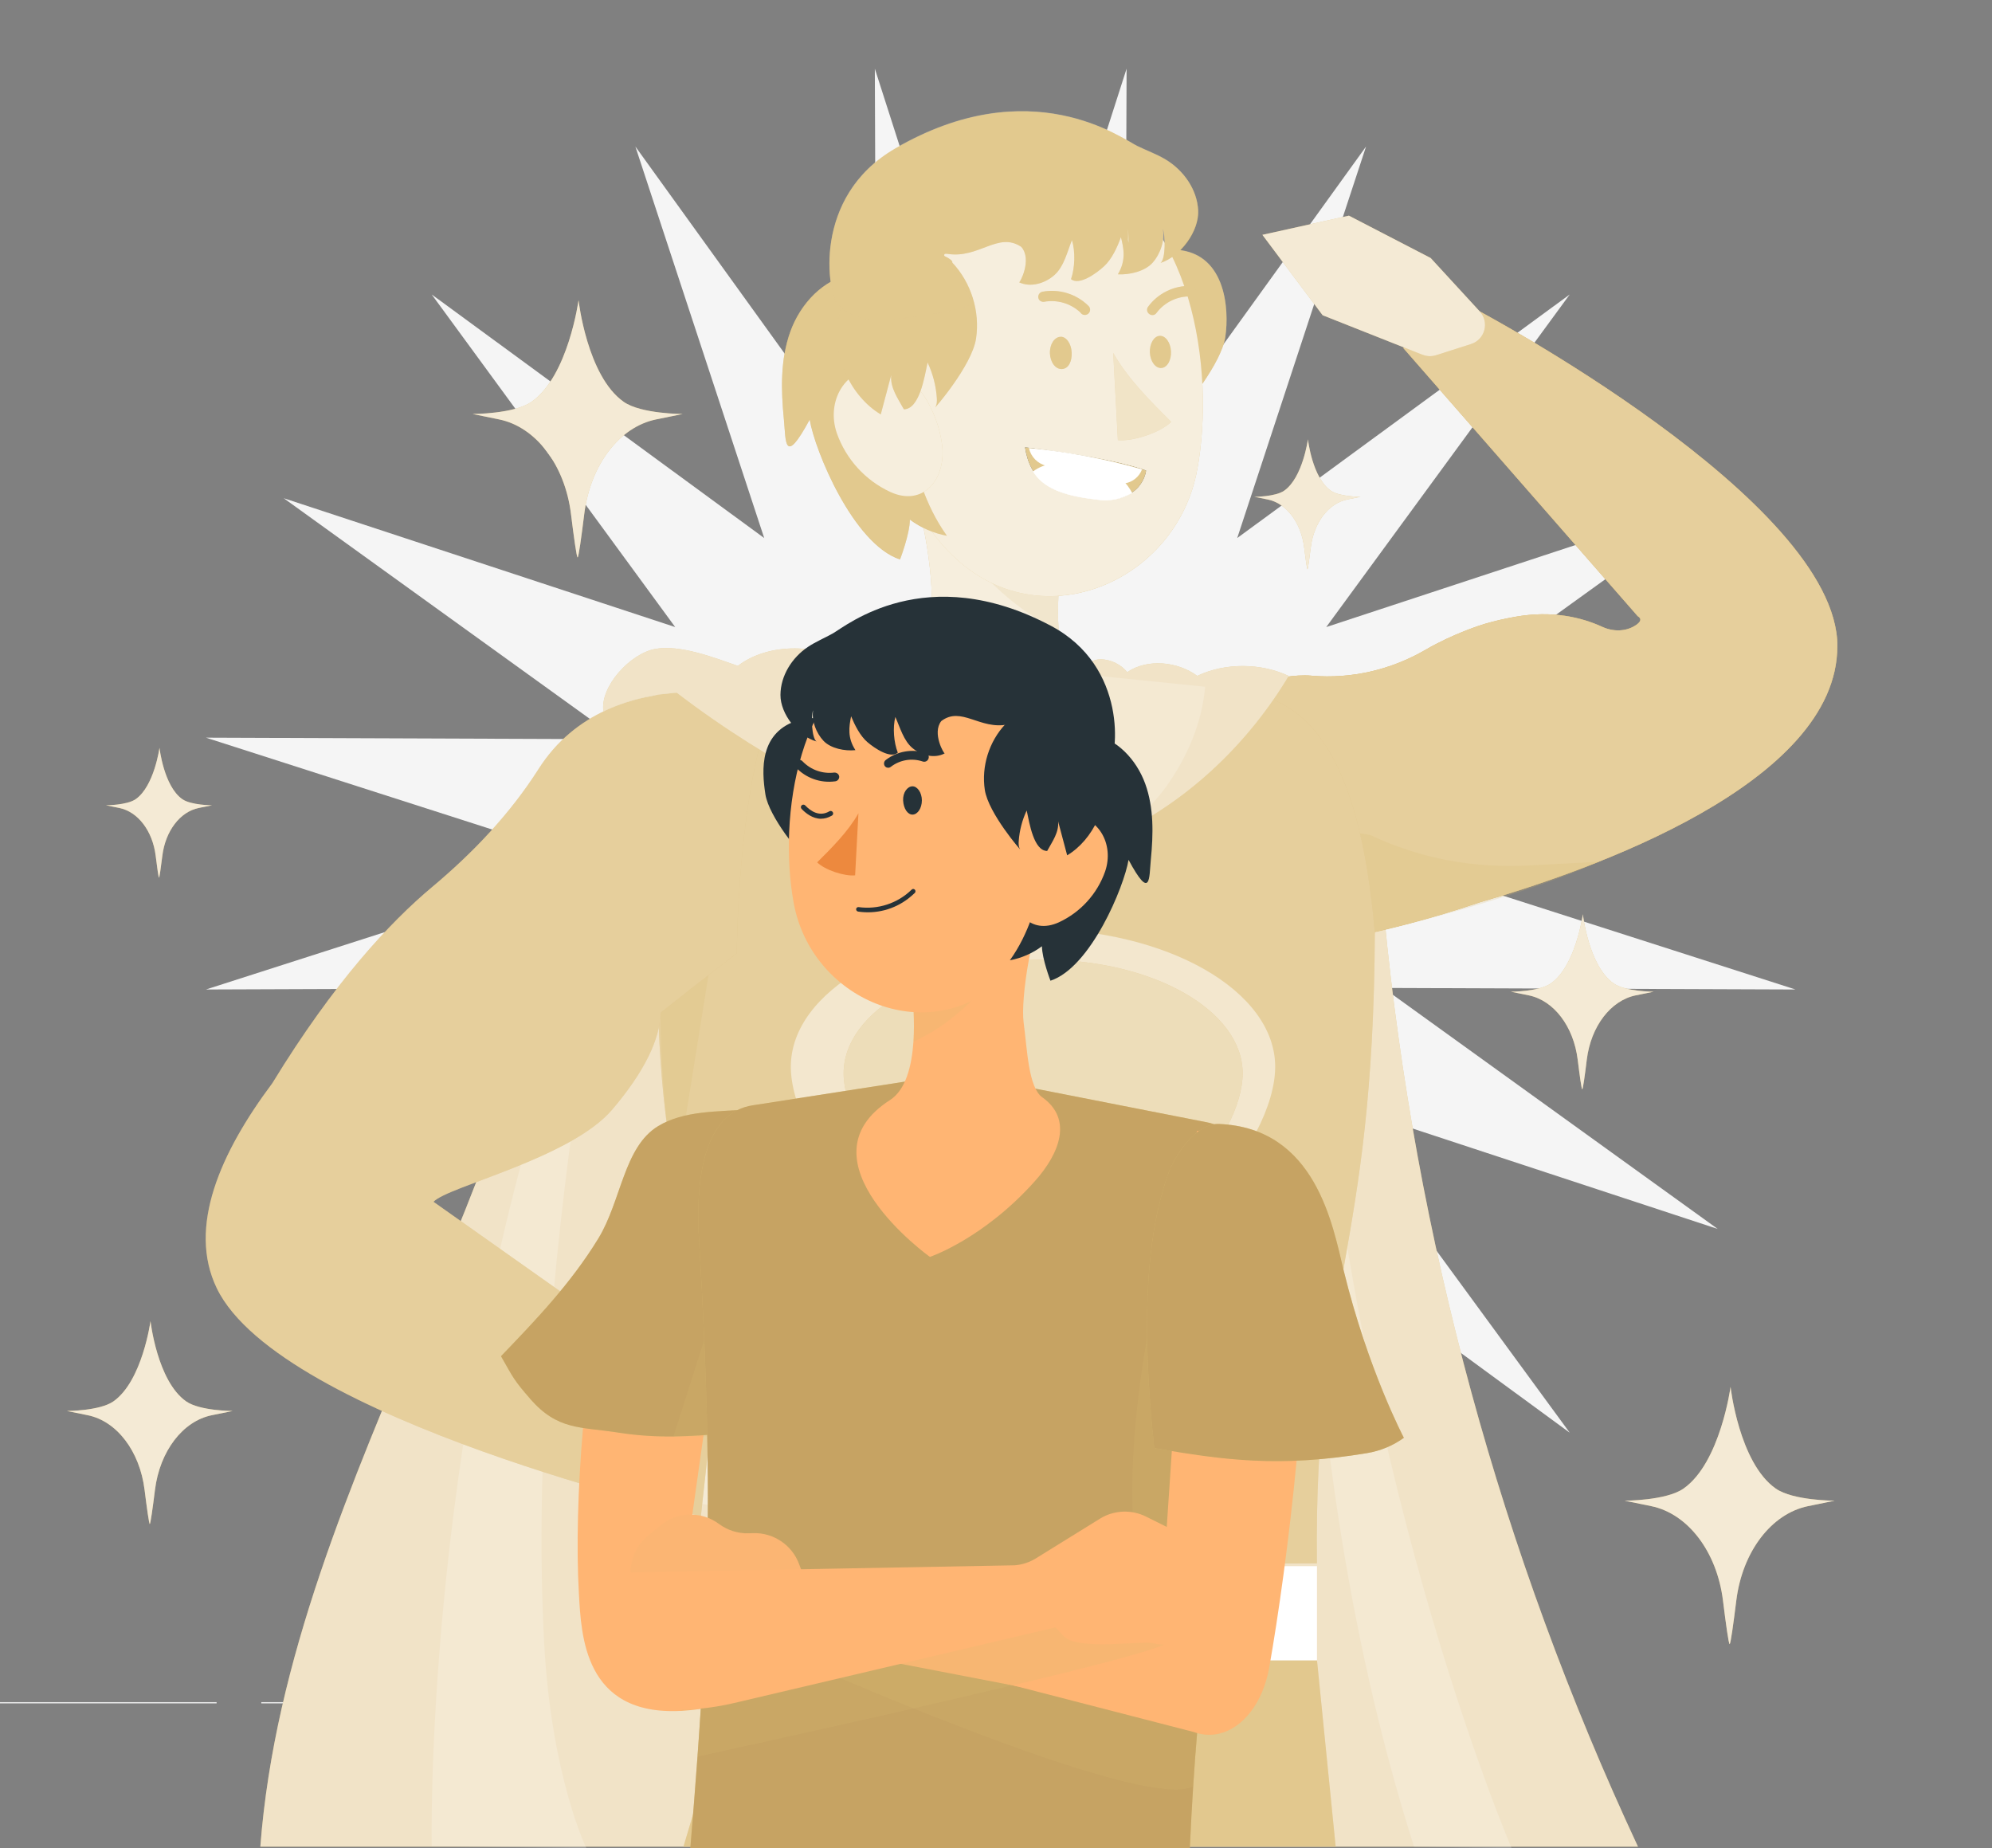 <?xml version="1.0" encoding="UTF-8"?><svg xmlns="http://www.w3.org/2000/svg" viewBox="0 0 397.2 368.47"><rect x="0" y="0" width="397.2" height="368.47" fill="#808080" stroke="none"/><defs><style>.e{fill:#ed893e;}.f{fill:#ebebeb;}.g{fill:#f5f5f5;}.h,.i,.j,.k,.l,.m{fill:#fff;}.n{fill:#ffb573;}.o,.p{fill:#b79558;}.q,.r,.s,.t{fill:#dbba72;}.u{fill:#263238;}.r,.s,.p,.t,.v{isolation:isolate;}.r,.i{opacity:.2;}.s,.w,.m{opacity:.3;}.p,.v,.j{opacity:.6;}.x,.l{opacity:.7;}.t{opacity:.1;}.k{opacity:.5;}</style></defs><g id="a"><g><rect class="f" x="270.07" y="349.68" width="8.69" height=".25"/><rect class="f" y="339.36" width="43.19" height=".25"/><rect class="f" x="52.1" y="339.36" width="6.33" height=".25"/><rect class="f" x="79.01" y="343.59" width="93.68" height=".25"/></g><polygon class="g" points="199.54 91.95 224.64 13.69 224.33 95.87 272.39 29.21 246.7 107.27 313 58.71 264.45 125.02 342.51 99.33 275.84 147.38 358.02 147.07 279.77 172.18 358.02 197.28 275.84 196.97 342.51 245.02 264.45 219.33 313 285.64 246.7 237.08 272.39 315.15 224.33 248.48 224.64 330.66 199.54 252.4 174.44 330.66 174.75 248.48 126.69 315.15 152.38 237.08 86.08 285.64 134.63 219.33 56.57 245.02 123.24 196.97 41.06 197.28 119.31 172.18 41.06 147.07 123.24 147.38 56.57 99.33 134.63 125.02 86.08 58.71 152.38 107.27 126.69 29.21 174.75 95.87 174.44 13.69 199.54 91.95"/></g><g id="b"><g><g><g><g><g><path class="q" d="M216.47,139.06c-3.6-2.32-4.99-7.77-5.39-13.47-.31-4.77,.07-9.67,.52-13.04,.11-1.1,.28-2.16,.47-3.16,.17-1.06,.39-2.03,.63-2.97l-32.6-13.45c3.58,5.4,6.31,22.68,5.55,28.24-.84,6.24-1.08,14.95-4.32,17.26l35.14,.59Z"/><g class="x"><path class="h" d="M216.47,139.06c-3.6-2.32-4.99-7.77-5.39-13.47-.31-4.77,.07-9.67,.52-13.04,.11-1.1,.28-2.16,.47-3.16,.17-1.06,.39-2.03,.63-2.97l-32.6-13.45c3.58,5.4,6.31,22.68,5.55,28.24-.84,6.24-1.08,14.95-4.32,17.26l35.14,.59Z"/></g><path class="n" d="M181.33,138.46c-7.01,5-4.03,12.86,1.69,19.27,2.37,2.66,4.75,4.95,7.05,6.92,10.89,9.32,28.05,5.37,33.09-8.06,2.23-5.95,1.46-12.33-6.68-17.54l-35.14-.59Z"/><path class="r" d="M211.08,125.59c-.31-4.77,.07-9.67,.52-13.04,.11-1.1,.28-2.16,.47-3.16l-25.22-4.84c5.29,5.28,12.7,16,24.23,21.04Z"/><path class="q" d="M244.34,67.12c-.8,5.42-8.23,14.23-7.88,13.7,.35-.53,.35-1.23,.31-1.87-.17-2.44-.77-4.85-1.78-7.06-.62,3.03-1.59,9.29-4.58,9.34-1.19-2.24-2.64-4.27-2.44-6.82-.69,2.6-1.32,5.22-2.01,7.83-5.8-3.57-9.47-11.81-8.27-18.69,.29-1.67,.83-3.3,1.71-4.73,1.01-1.63,2.44-2.93,3.87-4.19,3.79-3.32,5.33-4.86,10.31-4.86,10.9,0,11.55,11.94,10.75,17.35Z"/><path class="s" d="M244.34,67.12c-.8,5.42-8.23,14.23-7.88,13.7,.35-.53,.35-1.23,.31-1.87-.17-2.44-.77-4.85-1.78-7.06-.62,3.03-1.59,9.29-4.58,9.34-1.19-2.24-2.64-4.27-2.44-6.82-.69,2.6-1.32,5.22-2.01,7.83-5.8-3.57-9.47-11.81-8.27-18.69,.29-1.67,.83-3.3,1.71-4.73,1.01-1.63,2.44-2.93,3.87-4.19,3.79-3.32,5.33-4.86,10.31-4.86,10.9,0,11.55,11.94,10.75,17.35Z"/><path class="q" d="M238.71,93.66c-4.05,22.07-30.47,33.7-47.9,17.89-10.07-9.1-11.67-19.97-13.51-36.91-.29-2.57-.58-5.27-.91-8.15-.54-4.48-.08-9.01,1.35-13.27,.59-1.81,1.36-3.52,2.28-5.11,6.91-12.42,21.87-18.54,35.83-13.84,21.87,7.37,26.54,39.53,22.87,59.39Z"/><path class="l" d="M238.71,93.66c-4.05,22.07-30.47,33.7-47.9,17.89-10.07-9.1-11.67-19.97-13.51-36.91-.29-2.57-.58-5.27-.91-8.15-.54-4.48-.08-9.01,1.35-13.27,.59-1.81,1.36-3.52,2.28-5.11,6.91-12.42,21.87-18.54,35.83-13.84,21.87,7.37,26.54,39.53,22.87,59.39Z"/><path class="q" d="M211.43,67.14c1.15-.08,2.17,1.33,2.26,3.1,.1,1.77-.61,3.27-1.92,3.34-1.31,.07-2.32-1.31-2.42-3.1-.07-1.87,.92-3.26,2.07-3.33Z"/><path class="s" d="M211.43,67.14c1.15-.08,2.17,1.33,2.26,3.1,.1,1.77-.61,3.27-1.92,3.34-1.31,.07-2.32-1.31-2.42-3.1-.07-1.87,.92-3.26,2.07-3.33Z"/><path class="q" d="M231.23,66.96c1.15-.08,2.17,1.3,2.26,3.07,.1,1.77-.74,3.27-1.92,3.34-1.18,.07-2.19-1.3-2.29-3.07-.07-1.77,.79-3.26,1.94-3.34Z"/><path class="s" d="M231.23,66.96c1.15-.08,2.17,1.3,2.26,3.07,.1,1.77-.74,3.27-1.92,3.34-1.18,.07-2.19-1.3-2.29-3.07-.07-1.77,.79-3.26,1.94-3.34Z"/><path class="q" d="M222.9,87.75c3.02,.31,8.47-1.51,10.64-3.64-4.12-4.09-8.73-8.68-11.57-13.75l.93,17.39Z"/><path class="k" d="M222.9,87.75c3.02,.31,8.47-1.51,10.64-3.64-4.12-4.09-8.73-8.68-11.57-13.75l.93,17.39Z"/><path class="q" d="M208.12,60.18c2.63-.5,5.34,.29,7.3,2.11h0c.06,.09,.13,.18,.21,.25,.44,.38,1.1,.33,1.48-.11,.38-.44,.33-1.1-.11-1.48-2.4-2.35-5.78-3.39-9.09-2.8-.57,.09-.95,.61-.88,1.18,.02,.18,.1,.35,.21,.49,.22,.25,.54,.38,.88,.36Z"/><path class="s" d="M208.12,60.18c2.63-.5,5.34,.29,7.3,2.11h0c.06,.09,.13,.18,.21,.25,.44,.38,1.1,.33,1.48-.11,.38-.44,.33-1.1-.11-1.48-2.4-2.35-5.78-3.39-9.09-2.8-.57,.09-.95,.61-.88,1.18,.02,.18,.1,.35,.21,.49,.22,.25,.54,.38,.88,.36Z"/><path class="q" d="M238.46,58.06s0-.01,0-.02c0-.58-.47-1.05-1.05-1.04-3.35-.08-6.53,1.48-8.51,4.19,0,0-.01,.02-.02,.03-.3,.48-.16,1.11,.32,1.41,.02,.02,.05,.03,.07,.05,.47,.28,1.08,.13,1.37-.34,1.61-2.11,4.13-3.31,6.79-3.24,.35,0,.68-.16,.88-.45,.1-.18,.16-.38,.17-.58Z"/><path class="s" d="M238.46,58.06s0-.01,0-.02c0-.58-.47-1.05-1.05-1.04-3.35-.08-6.53,1.48-8.51,4.19,0,0-.01,.02-.02,.03-.3,.48-.16,1.11,.32,1.41,.02,.02,.05,.03,.07,.05,.47,.28,1.08,.13,1.37-.34,1.61-2.11,4.13-3.31,6.79-3.24,.35,0,.68-.16,.88-.45,.1-.18,.16-.38,.17-.58Z"/><path class="q" d="M188.81,106.82c-2.66-.5-5.21-1.61-7.38-3.23-.03,2.93-1.97,7.95-1.97,7.95-9.31-3.07-16.99-21.71-18.01-27.89-5.19,9.63-4.73,4.09-5.14,0-.58-5.89-.73-11.98,1.28-17.54,2.01-5.56,6.59-10.52,12.43-11.48,2.02-.33,4.51,.92,5.61,2.65,1.1,1.73,1.55,3.78,1.93,5.79,2.71,14.61,2.59,31.67,11.25,43.75Z"/><path class="s" d="M188.81,106.82c-2.66-.5-5.21-1.61-7.38-3.23-.03,2.93-1.97,7.95-1.97,7.95-9.31-3.07-16.99-21.71-18.01-27.89-5.19,9.63-4.73,4.09-5.14,0-.58-5.89-.73-11.98,1.28-17.54,2.01-5.56,6.59-10.52,12.43-11.48,2.02-.33,4.51,.92,5.61,2.65,1.1,1.73,1.55,3.78,1.93,5.79,2.71,14.61,2.59,31.67,11.25,43.75Z"/><path class="q" d="M175.6,73.33c7.13,.16,11.49,9.15,12.24,15.3,.89,6.85-3.71,12.48-10.32,9.45-4.98-2.31-8.82-6.53-10.65-11.7-2.2-6.36,1.6-13.2,8.73-13.04Z"/><path class="l" d="M175.6,73.33c7.13,.16,11.49,9.15,12.24,15.3,.89,6.85-3.71,12.48-10.32,9.45-4.98-2.31-8.82-6.53-10.65-11.7-2.2-6.36,1.6-13.2,8.73-13.04Z"/><path class="q" d="M189.88,52.35c3.76,3.98,5.56,9.74,4.74,15.16-.82,5.42-8.5,14.23-8.14,13.69,.36-.53,.36-1.23,.32-1.87-.17-2.44-.8-4.85-1.84-7.06-.64,3.03-1.63,9.29-4.73,9.34-1.23-2.24-2.74-4.28-2.53-6.82-.71,2.6-1.36,5.22-2.08,7.83-6-3.58-9.81-11.82-8.56-18.7,.3-1.67,.85-3.3,1.77-4.72,1.05-1.63,2.52-2.93,4-4.19,3.92-3.32,9.1-6.63,13.84-4.65,.69,.29,3.4,1.27,3.22,1.99Z"/><path class="s" d="M189.88,52.35c3.76,3.98,5.56,9.74,4.74,15.16-.82,5.42-8.5,14.23-8.14,13.69,.36-.53,.36-1.23,.32-1.87-.17-2.44-.8-4.85-1.84-7.06-.64,3.03-1.63,9.29-4.73,9.34-1.23-2.24-2.74-4.28-2.53-6.82-.71,2.6-1.36,5.22-2.08,7.83-6-3.58-9.81-11.82-8.56-18.7,.3-1.67,.85-3.3,1.77-4.72,1.05-1.63,2.52-2.93,4-4.19,3.92-3.32,9.1-6.63,13.84-4.65,.69,.29,3.4,1.27,3.22,1.99Z"/></g><g><path class="u" d="M228.52,93.82s-6.12-2.48-24.13-4.63c1.03,6.54,4.97,9.3,14.22,10.3,9.25,1,9.91-5.67,9.91-5.67Z"/><path class="h" d="M227.72,93.58c-.56,1.46-1.84,2.52-3.38,2.78-5.32-.64-10.56-1.81-15.65-3.48-1.76-.4-3.13-1.78-3.52-3.54,7.63,.72,15.18,2.14,22.55,4.24Z"/><path class="h" d="M223.97,95.82c-4.54-1.83-9.33-2.95-14.21-3.32-1.37,.15-2.68,.67-3.77,1.5,1.98,3.24,5.96,4.85,12.58,5.59,2.47,.43,5.02-.03,7.18-1.31-.47-.89-1.07-1.72-1.77-2.45Z"/></g></g><path class="n" d="M240.3,136.97c-.6,7.13-3.59,14.12-7.86,20.02-.32,.44-.64,.87-.97,1.29-9.72,12.3-27.19,16.12-41.72,9.65-4.59-2.04-9.03-4.37-13.18-7.17-8.24-5.55-15.35-13.25-18.7-22.29l25.55-3.29,17.47-2.25,11.94,1.22,27.48,2.8Z"/></g><g><path class="q" d="M113.97,153.34c-1.01,75.02-56.35,140.03-62.06,214.84H326.61c-27.31-58.5-44.42-121.24-50.6-185.51l-4.25-44.21H131.17s-17.1,7.54-17.2,14.88Z"/><path class="j" d="M113.97,153.34c-1.01,75.02-56.35,140.03-62.06,214.84H326.61c-27.31-58.5-44.42-121.24-50.6-185.51l-4.25-44.21H131.17s-17.1,7.54-17.2,14.88Z"/><path class="i" d="M86.08,368.07s-1.6-77.23,24.01-157.13c25.61-79.9-6.52,23.96-1.59,116.54,1.42,26.69,8.42,41,8.42,41l-30.83-.41Z"/><path class="i" d="M301.41,368.47s-33.57-77.83-39.6-180.56c0,0-8.22,90.91,20.14,180.27l19.46,.3Z"/><g><g><g><path class="q" d="M292.43,125.65c.14-.07,.27-.12,.42-.17-.05,.02-.1,.05-.16,.07-.09,.03-.18,.07-.26,.1Z"/><path class="q" d="M294.64,124.84c-.22,.08-.45,.16-.7,.25-.19,.06-.38,.14-.59,.22-.03,0-.06,.02-.09,.03-.14,.05-.26,.1-.41,.15,.57-.23,1.17-.44,1.79-.65Z"/></g><path class="q" d="M366.36,128.82c0,27.44-49.24,44.71-71.21,51.05-20.84,7.04-33.34,8.04-33.34,8.04-.76-7.25-16.49-49.8-16.49-49.8,0,0,9.4-3.96,16.14-3.4,.06,0,.12,0,.18,.02,7.89,.65,15.77-1.2,22.61-5.18,2.81-1.63,5.57-2.86,7.74-3.72,.16-.06,.3-.12,.45-.18,.09-.03,.18-.07,.26-.1,.2-.08,.38-.15,.57-.21,.03,0,.06-.02,.09-.03,.21-.08,.4-.15,.59-.22,.25-.1,.49-.18,.7-.25,.32-.11,.61-.2,.83-.27,.1-.03,.19-.06,.25-.08,.1-.03,.19-.06,.25-.08,.09-.03,.16-.05,.2-.06,.05,0,.07-.02,.07-.02,1.8-.53,3.76-.98,5.91-1.36,7.34-1.3,13.17,.1,17.34,2.01,2.12,.97,4.61,.98,6.58-.27,1.01-.64,1.42-1.32,.47-1.87l-46.74-53.46,14.25-7.83s72.31,38.19,72.31,67.27Z"/><path class="q" d="M366.36,128.82c0,27.44-49.24,44.71-71.21,51.05-20.84,7.04-33.34,8.04-33.34,8.04-.76-7.25-16.49-49.8-16.49-49.8,0,0,9.4-3.96,16.14-3.4,.06,0,.12,0,.18,.02,7.89,.65,15.77-1.2,22.61-5.18,2.81-1.63,5.57-2.86,7.74-3.72,.16-.06,.3-.12,.45-.18,.09-.03,.18-.07,.26-.1,.2-.08,.38-.15,.57-.21,.03,0,.06-.02,.09-.03,.21-.08,.4-.15,.59-.22,.25-.1,.49-.18,.7-.25,.32-.11,.61-.2,.83-.27,.1-.03,.19-.06,.25-.08,.1-.03,.19-.06,.25-.08,.09-.03,.16-.05,.2-.06,.05,0,.07-.02,.07-.02,1.8-.53,3.76-.98,5.91-1.36,7.34-1.3,13.17,.1,17.34,2.01,2.12,.97,4.61,.98,6.58-.27,1.01-.64,1.42-1.32,.47-1.87l-46.74-53.46,14.25-7.83s72.31,38.19,72.31,67.27Z"/><g class="w"><path class="h" d="M366.36,128.82c0,27.44-49.24,44.71-71.21,51.05-20.84,7.04-33.34,8.04-33.34,8.04-.76-7.25-16.49-49.8-16.49-49.8,0,0,9.4-3.96,16.14-3.4,.06,0,.12,0,.18,.02,7.89,.65,15.77-1.2,22.61-5.18,2.81-1.63,5.57-2.86,7.74-3.72,.16-.06,.3-.12,.45-.18,.09-.03,.18-.07,.26-.1,.2-.08,.38-.15,.57-.21,.03,0,.06-.02,.09-.03,.21-.08,.4-.15,.59-.22,.25-.1,.49-.18,.7-.25,.32-.11,.61-.2,.83-.27,.1-.03,.19-.06,.25-.08,.1-.03,.19-.06,.25-.08,.09-.03,.16-.05,.2-.06,.05,0,.07-.02,.07-.02,1.8-.53,3.76-.98,5.91-1.36,7.34-1.3,13.17,.1,17.34,2.01,2.12,.97,4.61,.98,6.58-.27,1.01-.64,1.42-1.32,.47-1.87l-46.74-53.46,14.25-7.83s72.31,38.19,72.31,67.27Z"/></g></g><path class="q" d="M283.65,70.74l-19.92-7.89-12.01-16.03,17.25-3.82,16.3,8.44,9.78,10.64c1.98,2.15,1.06,5.62-1.72,6.51l-6.98,2.23c-.88,.28-1.83,.25-2.69-.09Z"/><path class="l" d="M283.65,70.74l-19.92-7.89-12.01-16.03,17.25-3.82,16.3,8.44,9.78,10.64c1.98,2.15,1.06,5.62-1.72,6.51l-6.98,2.23c-.88,.28-1.83,.25-2.69-.09Z"/></g><g><g><g><g><path class="r" d="M270.61,166.05l2.01,20.23s29.5-6.85,46.17-14.47l-13.4,.72c-11.4,.62-21.89-1.2-32.21-6.07l-2.56-.41Z"/><path class="q" d="M274.14,185.8c-.29,64.39-12.12,70.47-11.56,125.89,0,0-111.49,.46-115.27,.56-8.98-74.58-18.18-78.05-15.75-135.27-1.17-18.81,9.5-35.35,20.23-37.51l49.08-6.52,47.22,4.97c12.01,1.75,22.85,11.21,26.04,47.88Z"/><path class="m" d="M274.14,185.8c-.29,64.39-12.12,70.47-11.56,125.89,0,0-111.49,.46-115.27,.56-8.98-74.58-18.18-78.05-15.75-135.27-1.17-18.81,9.5-35.35,20.23-37.51l49.08-6.52,47.22,4.97c12.01,1.75,22.85,11.21,26.04,47.88Z"/><path class="q" d="M193.63,60.06c-2.95-6.61-6.98-9.79-4.68-9.44,6.27,.97,10.09-4.5,14.69-1.4,2.24,2.56-.34,7.31-.44,7.06,2.3,1.09,5.17,.23,7.06-1.45,1.89-1.69,2.55-4.62,3.48-6.96,.71,2.29,.6,5.52-.18,7.79,1.65,1.31,5.05-1.15,6.6-2.58,1.55-1.43,2.64-3.82,3.35-5.8,.58,2.3,1.05,4.64-.61,7.41,2.34,.13,5.42-.59,6.95-2.34,1.54-1.75,2.47-4.48,2-6.74,.53,1.18,.61,6.04-.44,6.81,4.02-1.31,7.71-6.32,7.5-10.48-.21-4.16-2.91-7.99-6.53-10.15-1.79-1.07-3.78-1.77-5.65-2.69-2.89-1.42-21.26-15.12-48.21,.5-16.73,9.7-13.47,29.01-11.48,31.1,2.47,2.59,6.36,3.46,9.95,3.1s17.42-1.98,16.64-3.73Z"/><path class="s" d="M193.63,60.06c-2.95-6.61-6.98-9.79-4.68-9.44,6.27,.97,10.09-4.5,14.69-1.4,2.24,2.56-.34,7.31-.44,7.06,2.3,1.09,5.17,.23,7.06-1.45,1.89-1.69,2.55-4.62,3.48-6.96,.71,2.29,.6,5.52-.18,7.79,1.65,1.31,5.05-1.15,6.6-2.58,1.55-1.43,2.64-3.82,3.35-5.8,.58,2.3,1.05,4.64-.61,7.41,2.34,.13,5.42-.59,6.95-2.34,1.54-1.75,2.47-4.48,2-6.74,.53,1.18,.61,6.04-.44,6.81,4.02-1.31,7.71-6.32,7.5-10.48-.21-4.16-2.91-7.99-6.53-10.15-1.79-1.07-3.78-1.77-5.65-2.69-2.89-1.42-21.26-15.12-48.21,.5-16.73,9.7-13.47,29.01-11.48,31.1,2.47,2.59,6.36,3.46,9.95,3.1s17.42-1.98,16.64-3.73Z"/></g><g><path class="q" d="M228.52,93.82s-6.12-2.48-24.13-4.63c1.03,6.54,4.97,9.3,14.22,10.3,9.25,1,9.91-5.67,9.91-5.67Z"/><path class="s" d="M228.52,93.82s-6.12-2.48-24.13-4.63c1.03,6.54,4.97,9.3,14.22,10.3,9.25,1,9.91-5.67,9.91-5.67Z"/><path class="h" d="M227.72,93.58c-.56,1.46-1.84,2.52-3.38,2.78-5.32-.64-10.56-1.81-15.65-3.48-1.76-.4-3.13-1.78-3.52-3.54,7.63,.72,15.18,2.14,22.55,4.24Z"/><path class="h" d="M223.97,95.82c-4.54-1.83-9.33-2.95-14.21-3.32-1.37,.15-2.68,.67-3.77,1.5,1.98,3.24,5.96,4.85,12.58,5.59,2.47,.43,5.02-.03,7.18-1.31-.47-.89-1.07-1.72-1.77-2.45Z"/></g></g><g><path class="q" d="M141.53,283.84s23.58-12.5,23.44-11.13c-.13,1.36,.49,27.82,.49,27.82l-25.71-.59,1.77-16.1Z"/><path class="q" d="M164.97,272.71s21.71,.71,21.59,3.13-2.46,22.62-2.46,22.62l-18.64,2.07-.49-27.82Z"/></g><g class="x"><path class="h" d="M186.55,275.83c-.12,2.42-2.45,22.63-2.45,22.63l-18.64,2.07-25.71-.59,1.77-16.1s23.58-12.5,23.45-11.13c0,0,21.71,.71,21.58,3.12Z"/></g><path class="q" d="M240.3,136.97c-.6,7.13-3.59,14.12-7.86,20.02-.32,.44-.64,.87-.97,1.29-9.72,12.3-27.19,16.12-41.72,9.65-4.59-2.04-9.03-4.37-13.18-7.17-8.24-5.55-15.35-13.25-18.7-22.29l25.55-3.29,17.47-2.25,11.94,1.22,27.48,2.8Z"/><path class="l" d="M240.3,136.97c-.6,7.13-3.59,14.12-7.86,20.02-.32,.44-.64,.87-.97,1.29-9.72,12.3-27.19,16.12-41.72,9.65-4.59-2.04-9.03-4.37-13.18-7.17-8.24-5.55-15.35-13.25-18.7-22.29l25.55-3.29,17.47-2.25,11.94,1.22,27.48,2.8Z"/><path class="r" d="M131.72,201.91s-.18,16.72,2.97,33.54l8.35-52.12-11.32,18.58Z"/><path class="q" d="M86.46,239.62l55.85,39.46-2.56,23.21s-83.81-19.27-96.51-45.42c-5.92-12.21,.75-27.12,11.07-40.92,.02-.02,.03-.04,.03-.05,12.27-20.07,23.42-32.02,31.82-39.05,8.15-6.82,15.54-14.58,21.25-23.56,14.48-22.72,47-13.52,47-13.52-7.41,17.34-7.49,50.32-7.49,50.32,0,0-7.27,5.48-15.21,11.82-.09,5.35-3.33,11.9-9.62,19.29-8.29,9.76-32.82,15.33-35.65,18.41Z"/><path class="m" d="M86.46,239.62l55.85,39.46-2.56,23.21s-83.81-19.27-96.51-45.42c-5.92-12.21,.75-27.12,11.07-40.92,.02-.02,.03-.04,.03-.05,12.27-20.07,23.42-32.02,31.82-39.05,8.15-6.82,15.54-14.58,21.25-23.56,14.48-22.72,47-13.52,47-13.52-7.41,17.34-7.49,50.32-7.49,50.32,0,0-7.27,5.48-15.21,11.82-.09,5.35-3.33,11.9-9.62,19.29-8.29,9.76-32.82,15.33-35.65,18.41Z"/></g><path class="q" d="M128.65,133.06c16.77,14.21,38.59,26.67,59.29,34.06,0-6.78-2.16-20.45-6.03-28.94-1.09-2.38-2.47-4.77-4.7-6.14s-5.5-1.35-7.16,.67c-6.34-4.48-16.77-4.69-22.92,.05-4.76-1.66-11.52-4.28-16.48-3.38s-11.07,7.5-10.33,12.49c4.71-2.5,11.77-3.74,14.59-3.74-1.32-1.66,0,0-6.26-5.07Z"/><path class="j" d="M128.65,133.06c16.77,14.21,38.59,26.67,59.29,34.06,0-6.78-2.16-20.45-6.03-28.94-1.09-2.38-2.47-4.77-4.7-6.14s-5.5-1.35-7.16,.67c-6.34-4.48-16.77-4.69-22.92,.05-4.76-1.66-11.52-4.28-16.48-3.38s-11.07,7.5-10.33,12.49c4.71-2.5,11.77-3.74,14.59-3.74-1.32-1.66,0,0-6.26-5.07Z"/><path class="q" d="M256.97,134.77c-5.56-2.62-12.7-2.66-18.24-.02-3.92-2.88-9.95-3.48-13.96-.74-1.26-1.53-3.19-2.48-5.16-2.56-1.98-.07-3.28,1.3-4.65,2.73,2.88,1.45,4.35,4.69,5.36,7.75,2.57,7.74,3.66,15.97,3.18,24.11,13.86-6.74,25.56-18.06,33.48-31.28Z"/><path class="j" d="M256.97,134.77c-5.56-2.62-12.7-2.66-18.24-.02-3.92-2.88-9.95-3.48-13.96-.74-1.26-1.53-3.19-2.48-5.16-2.56-1.98-.07-3.28,1.3-4.65,2.73,2.88,1.45,4.35,4.69,5.36,7.75,2.57,7.74,3.66,15.97,3.18,24.11,13.86-6.74,25.56-18.06,33.48-31.28Z"/><g><path class="k" d="M254.27,212.69c0,15.19-21.62,42.34-48.29,42.34s-48.29-27.15-48.29-42.34,21.62-27.51,48.29-27.51,48.29,12.32,48.29,27.51Z"/><g><path class="q" d="M247.78,214c0,12.52-17.81,34.88-39.78,34.88s-39.78-22.36-39.78-34.88,17.81-22.66,39.78-22.66,39.78,10.15,39.78,22.66Z"/><path class="k" d="M247.78,214c0,12.52-17.81,34.88-39.78,34.88s-39.78-22.36-39.78-34.88,17.81-22.66,39.78-22.66,39.78,10.15,39.78,22.66Z"/></g></g></g><rect class="h" x="147.31" y="312.25" width="115.29" height="18.81"/><polygon class="q" points="147.31 331.06 136.28 368.18 266.33 368.18 262.61 331.06 147.31 331.06"/><polygon class="i" points="147.31 331.06 136.28 368.18 266.33 368.18 262.61 331.06 147.31 331.06"/><g><rect class="u" x="198.29" y="311.04" width="34.47" height="20.61"/><rect class="l" x="198.29" y="311.04" width="34.47" height="20.61"/><polygon class="l" points="212.72 311.04 202.57 331.66 210.09 331.66 220.56 311.04 212.72 311.04"/><polygon class="l" points="223.78 311.04 213.63 331.66 219 331.66 229.47 311.04 223.78 311.04"/></g></g></g><path class="i" d="M244.35,67.07c-.42,2.83-2.63,6.57-4.61,9.43,.31,6.1-.08,12.01-1.02,17.11-2.64,14.35-14.73,24.28-27.66,25.13-.1,2.18-.12,4.5,.03,6.8,.22,3.09,.73,6.1,1.72,8.58h.02l27.47,2.8c-.59,7.13-3.58,14.12-7.85,20.03-.32,.43-.65,.86-.98,1.28-9.72,12.31-27.19,16.13-41.72,9.66-4.59-2.04-9.03-4.37-13.18-7.17-8.24-5.54-15.35-13.24-18.7-22.28l25.55-3.29h.02c1.32-3.74,1.62-9.5,2.22-13.99,.42-3.07-.22-9.71-1.48-15.94-.96-.48-1.88-1.04-2.73-1.68-.03,2.93-1.97,7.96-1.97,7.96-9.32-3.07-16.99-21.71-18.02-27.89-5.19,9.63-4.73,4.09-5.13,.01-.58-5.89-.73-11.99,1.28-17.55,1.47-4.06,4.32-7.79,8.02-9.89-.96-6.78,.38-19.39,12.88-26.64,26.96-15.62,45.32-1.92,48.21-.5,1.88,.92,3.86,1.62,5.66,2.69,3.61,2.17,6.32,5.99,6.53,10.15,.13,2.72-1.39,5.78-3.57,7.95,9.22,1.21,9.77,12.13,9.01,17.24Z"/></g><path class="i" d="M225.15,48.41c-.11-.19-.22-.39-.34-.58,.11-.76,.11-1.52-.04-2.23,.22,.49,.36,1.61,.38,2.81Z"/></g><g id="c"><g><g><path class="n" d="M149.68,338.3c-3.14,1-5.99,1.71-8.59,2.18,0,0-.03,0-.05,0-.45,.08-.89,.15-1.32,.22-1.41,.21-2.72,.34-3.96,.41-19.36,.98-19.85-15.17-20.33-23.39-.52-9.07-.23-20.85,.82-33.02,1.33-15.26,3.87-31.13,7.57-43,5.33-17.12,13.97-18.99,21.35-19.13h0c1.42-.04,2.81,0,4.11,0,0,0-.94,4.85-1.39,9.53l-2.92,20.73-4.05,28.79v.02l-.63,4.49-.04,.25-2.2,15.58-.5,3.59c-.23,2.39-.41,5.76,2.21,7.69,.34,.26,.74,.5,1.2,.69,1.7,.76,4.21,1.07,7.86,.64l.37,10.22,.07,1.85,.12,3.18,.21,5.78,.1,2.7Z"/><path class="q" d="M105.69,278.87c5.54,6.34,10.01,5.56,17.66,6.76,7.64,1.2,14.26,.79,22.03,.08,1.57-21.53,4.22-43.01,4-64.52-6.28,.47-13.01,.21-18.15,3.33-6.86,4.17-7.32,14.88-11.94,22.43-5.46,8.92-12.45,16.23-19.39,23.44,2.5,4.4,2.61,4.82,5.8,8.47Z"/><g class="v"><path class="o" d="M105.69,278.87c5.54,6.34,10.01,5.56,17.66,6.76,7.64,1.2,14.26,.79,22.03,.08,1.57-21.53,4.22-43.01,4-64.52-6.28,.47-13.01,.21-18.15,3.33-6.86,4.17-7.32,14.88-11.94,22.43-5.46,8.92-12.45,16.23-19.39,23.44,2.5,4.4,2.61,4.82,5.8,8.47Z"/></g><polygon class="r" points="144.98 252.84 134.3 286.39 147.78 286.39 144.98 252.84"/><path class="q" d="M248.16,291.09c-1.23,5.51-2.7,10.89-4.2,17.76v.02c-.32,1.47-.65,3.02-.96,4.64-.45,2.27-.89,4.69-1.32,7.33h0c-.49,2.98-.96,6.21-1.41,9.77-.4,3.08-.77,6.41-1.12,10.02h0c-.15,1.59-.31,3.21-.45,4.9-.28,3.31-.55,6.84-.78,10.61-.25,3.85-.47,7.95-.67,12.33-3.26-.08-99.6,0-99.6,0,.53-6.41,1.01-12.44,1.43-18.26,.23-3.23,.46-6.4,.65-9.52,0-.03,0-.05,0-.07,.06-.96,.13-1.9,.18-2.84,.14-2.38,.28-4.73,.4-7.07,.29-5.6,.51-11.14,.65-16.79,0-.24,.02-.48,.02-.72,.08-3.48,.14-7.01,.15-10.61,.05-5.2,0-10.57-.11-16.21,0-.1,0-.21,0-.31-.02-1.46-.05-2.94-.09-4.43v-.02c-.13-4.6-.29-9.41-.5-14.45h0c-.27-6.31-.62-12.98-1.05-20.15-.52-8.45,.07-19.68,5.8-24.46h0c.57-.49,1.19-.89,1.86-1.23,.94-.48,1.97-.8,3.13-.97l30.25-4.71,10.55-1.64,15.54,3.05,34.1,6.69c.41,.08,.82,.18,1.21,.31,2.32,.69,4.13,1.99,5.51,3.84,3.51,4.7,4.24,13,3.55,24.16,.81,19.21-.54,29.29-2.7,39.03Z"/><path class="p" d="M248.16,291.09c-1.23,5.51-2.7,10.89-4.2,17.76v.02c-.32,1.47-.65,3.02-.96,4.64-.45,2.27-.89,4.69-1.32,7.33h0c-.49,2.98-.96,6.21-1.41,9.77-.4,3.08-.77,6.41-1.12,10.02h0c-.15,1.59-.31,3.21-.45,4.9-.28,3.31-.55,6.84-.78,10.61-.25,3.85-.47,7.95-.67,12.33-3.26-.08-99.6,0-99.6,0,.53-6.41,1.01-12.44,1.43-18.26,.23-3.23,.46-6.4,.65-9.52,0-.03,0-.05,0-.07,.06-.96,.13-1.9,.18-2.84,.14-2.38,.28-4.73,.4-7.07,.29-5.6,.51-11.14,.65-16.79,0-.24,.02-.48,.02-.72,.08-3.48,.14-7.01,.15-10.61,.05-5.2,0-10.57-.11-16.21,0-.1,0-.21,0-.31-.02-1.46-.05-2.94-.09-4.43v-.02c-.13-4.6-.29-9.41-.5-14.45h0c-.27-6.31-.62-12.98-1.05-20.15-.52-8.45,.07-19.68,5.8-24.46h0c.57-.49,1.19-.89,1.86-1.23,.94-.48,1.97-.8,3.13-.97l30.25-4.71,10.55-1.64,15.54,3.05,34.1,6.69c.41,.08,.82,.18,1.21,.31,2.32,.69,4.13,1.99,5.51,3.84,3.51,4.7,4.24,13,3.55,24.16,.81,19.21-.54,29.29-2.7,39.03Z"/><path class="n" d="M207.85,218.79c6.06,4.32,3.48,11.11-1.46,16.66-10.29,11.55-20.96,15.14-20.96,15.14-.16-.07-26.73-19.27-7.95-31.28,3.11-2.01,4.32-6.71,4.66-11.64,.27-4.12-.06-8.36-.45-11.27-.09-.95-.24-1.87-.4-2.73-.14-.92-.33-1.76-.55-2.57l28.17-11.63c-3.1,4.66-5.45,19.6-4.8,24.41,.73,5.39,.93,12.92,3.74,14.92Z"/><path class="r" d="M182.14,207.66c.27-4.12-.06-8.36-.45-11.27-.09-.95-.24-1.87-.4-2.73l21.79-4.18c-4.57,4.56-10.98,13.83-20.93,18.18Z"/><path class="u" d="M152.61,158.32c.71,4.68,7.34,12.29,7.03,11.83-.31-.46-.31-1.06-.27-1.62,.15-2.11,.69-4.19,1.59-6.1,.56,2.61,1.41,8.03,4.08,8.07,1.06-1.93,2.37-3.7,2.19-5.89,.62,2.25,1.18,4.51,1.8,6.76,5.19-3.09,8.47-10.21,7.4-16.16-.26-1.44-.74-2.85-1.53-4.08-.9-1.41-2.18-2.53-3.46-3.62-3.38-2.87-7.69-5.22-11.96-4.02-8.18,2.3-7.59,10.14-6.87,14.82Z"/><path class="n" d="M158.27,180.07c3.5,19.07,26.33,29.12,41.4,15.46,8.7-7.87,10.09-17.26,11.67-31.9,.25-2.22,.5-4.55,.78-7.04,.46-3.87,.06-7.78-1.16-11.46-.51-1.57-1.18-3.04-1.97-4.42-5.97-10.74-18.9-16.02-30.96-11.96-18.89,6.37-22.93,34.16-19.76,51.32Z"/><path class="u" d="M176.79,153.02c-.13-.06-.25-.15-.34-.26-.29-.39-.22-.95,.17-1.24,.01,0,.02-.02,.04-.03,2.28-1.73,5.26-2.24,7.99-1.36,.45,.19,.67,.7,.48,1.15,0,0,0,.02-.01,.03-.19,.46-.71,.68-1.17,.5-2.16-.72-4.54-.31-6.34,1.09-.23,.18-.54,.22-.82,.11Z"/><path class="u" d="M167.13,154.35c-.2-.22-.49-.34-.79-.32-2.32,.29-4.64-.52-6.27-2.2-.32-.39-.89-.44-1.28-.12,0,0,0,0,0,0-.37,.32-.43,.87-.13,1.26h0c2.01,2.15,4.93,3.2,7.84,2.81,.5-.04,.87-.47,.84-.97-.03-.17-.1-.33-.21-.47Z"/><path class="e" d="M170.51,174.52c-2.15,.22-6.03-1.07-7.57-2.59,2.93-2.91,6.21-6.18,8.23-9.78l-.66,12.37Z"/><path class="u" d="M163.72,163.24c-1.7,0-3.09-1.13-3.89-1.97-.19-.2-.18-.52,.02-.71,.2-.19,.52-.18,.71,.02,1.11,1.17,2.85,2.33,4.82,1.17,.24-.14,.54-.06,.68,.18,.14,.24,.06,.55-.18,.68-.76,.44-1.48,.62-2.16,.62Z"/><path class="u" d="M181.12,179.14c-2.84,2.19-6.44,3.13-9.99,2.61-.25-.03-.43-.24-.42-.49,.01-.24,.22-.42,.45-.41,0,0,.01,0,.02,0,3.88,.54,7.8-.74,10.6-3.48,.16-.17,.43-.18,.61-.02,.01,.01,.02,.02,.04,.04,.16,.19,.15,.47-.02,.64-.41,.39-.84,.76-1.29,1.11Z"/><path class="u" d="M201.39,191.45c2.3-.43,4.5-1.39,6.37-2.79,.03,2.53,1.7,6.87,1.7,6.87,8.05-2.65,14.68-18.76,15.57-24.1,4.48,8.32,4.09,3.54,4.44,0,.5-5.09,.63-10.35-1.11-15.16-1.74-4.81-5.7-9.09-10.74-9.92-1.75-.29-3.9,.79-4.85,2.29-.95,1.5-1.34,3.27-1.67,5-2.34,12.62-2.24,27.37-9.72,37.8Z"/><path class="n" d="M212.81,162.5c-6.16,.13-9.93,7.91-10.58,13.22-.77,5.92,3.2,10.78,8.92,8.16,4.3-2,7.62-5.64,9.2-10.11,1.9-5.5-1.38-11.41-7.54-11.27Z"/><path class="r" d="M229.9,260.6s-7.48,33.86-2.29,54.29c5.18,20.43,15.55,30.73,15.55,30.73l1.85-85.02h-15.11Z"/><path class="r" d="M243.16,345.61v.02c-1.44,.34-2.95,.33-4.46-.1-.28,3.31-.55,6.84-.78,10.61-5.96,3.19-32.48-6.18-55.76-15.53-5.13-2.06-10.1-4.13-14.65-6.06-1.61-.68-3.16-1.34-4.66-1.98-3.09-1.32-5.91-2.55-8.37-3.63-2-.87-3.76-1.65-5.22-2.31-3.05-1.35-4.8-2.15-4.8-2.15l4.73,.31,37.39,2.39,9.65,.62,1.94,.12,11.95,.77,8.16,.52,.42,.03,7.91,.51,6.45,.41,7.2,.46,2.89,.19s.16,1.98,.21,5.35v.13c.04,2.46,0,5.65-.21,9.34Z"/><path class="n" d="M258.54,291.23c-1.48,15.64-3.66,31.09-5.46,41.23-1.25,7.06-5.24,12.03-9.92,13.17-1.44,.34-2.95,.33-4.46-.1-.22-.06-.43-.13-.65-.21l-35.8-9.24-.31-.08-3.84-.99,.06-7.1v-.58s.03-2.8,.03-2.8l.08-8.88,4.84,.26,23.65,1.26c.5,.14,.99,.15,1.47,.05,2.05-.39,3.75-2.78,3.96-5.95l.46-6.86,1.01-15.13,1.93-28.71,1.77-26.58c.3-4.48,1.25-8.18,1.34-8.51v-.02h.02c1.75,0,5.06,.53,8.58,2.41,5.57,2.98,11.61,9.37,12.6,22.43,.81,10.85,.05,25.95-1.37,40.89Z"/><path class="n" d="M215.59,338.66l-52.54-10.13c-1.43-.45-2.95-.55-4.42-.3l-14.81,2.55c-3.23,.56-6.52-.6-8.69-3.06l-7-7.93c-3.55-4.03-3.06-10.2,1.09-13.61l2.51-2.06c3.36-2.76,8.16-2.87,11.64-.28h0c1.71,1.27,3.8,1.93,5.93,1.86l.88-.03c4.05-.12,7.73,2.35,9.15,6.15l.81,2.18,42.84,1.65,12.62,23Z"/><path class="t" d="M152.61,315.28c2.51-.49,5.02-.89,7.52-1.3l-.81-2.16c-1.42-3.8-5.1-6.28-9.15-6.15l-.88,.03c-2.13,.06-4.22-.59-5.93-1.86-3.48-2.59-8.28-2.48-11.64,.28l-2.51,2.06c-3.42,2.81-4.35,7.5-2.59,11.31,4.8,.44,21.99-1.42,25.97-2.2Z"/><path class="r" d="M232.06,327.89s0,0,0,0c-.89,.44-2.78,1.07-5.43,1.85h0c-3.49,1.01-8.3,2.26-13.9,3.66-3.34,.83-6.97,1.7-10.76,2.6-.02,0-.03,0-.05,0-6.28,1.5-13.03,3.06-19.74,4.6-17.59,4.02-34.95,7.83-43.08,9.61,.23-3.23,.46-6.4,.65-9.52-1.41,.21-2.72,.34-3.96,.41l.04-.24,.32-2.21,3.8-.87,9.67-2.2,13.26-3.02,9.72-2.21,14.01-3.19,11.61-2.64,8.58-1.96,6.43-1.46s11.73,1.22,17.37,3.19c2.91,1.01,4.21,2.23,1.48,3.58Z"/><path class="n" d="M121.7,313.57l80.64-1.49c1.49-.12,2.94-.6,4.21-1.38l12.77-7.91c2.79-1.73,6.27-1.88,9.2-.42l9.47,4.73c4.8,2.4,6.66,8.31,4.09,13.03l-1.55,2.85c-2.08,3.81-6.49,5.72-10.69,4.62h0c-2.06-.54-15.04,1.57-17.78-1.42l-1.58-1.73-64.15,15.1c-4.55,1.07-9.23,1.5-13.89,1.27h0l-10.74-27.24Z"/><path class="q" d="M279.94,286.65c-2.18,1.59-4.73,2.63-7.39,3.07-17.39,2.88-28.39,1.42-42.4-1.01-2.47-23.25-1.85-41.25,2.61-54.2,1.49-4.32,5.74-10.61,10.31-10.42,19.37,.81,22.67,20.3,24.87,29.28,4.86,19.82,11.99,33.29,11.99,33.29Z"/><path class="p" d="M279.94,286.65c-2.18,1.59-4.73,2.63-7.39,3.07-17.39,2.88-28.39,1.42-42.4-1.01-2.47-23.25-1.85-41.25,2.61-54.2,1.49-4.32,5.74-10.61,10.31-10.42,19.37,.81,22.67,20.3,24.87,29.28,4.86,19.82,11.99,33.29,11.99,33.29Z"/><path class="u" d="M197.16,153.26c2.38-6.17,5.88-9.25,3.82-8.83-5.6,1.14-9.28-3.7-13.29-.67-1.91,2.43,.61,6.68,.69,6.44-2.02,1.09-4.64,.43-6.42-1.04s-2.49-4.12-3.43-6.22c-.55,2.12-.31,5.08,.49,7.12-1.44,1.27-4.6-.85-6.05-2.09-1.46-1.24-2.53-3.39-3.26-5.16-.43,2.12-.75,4.29,.86,6.75-2.11,.22-4.9-.32-6.36-1.85-1.46-1.54-2.41-4-2.08-6.09-.43,1.1-.3,5.55,.68,6.21-3.68-1.04-7.21-5.46-7.19-9.28,.02-3.82,2.29-7.43,5.46-9.56,1.57-1.05,3.33-1.78,4.98-2.7,2.55-1.42,18.52-14.72,43.45-1.54,15.48,8.18,13.34,25.99,11.64,27.98-2.12,2.47-5.59,3.43-8.84,3.25s-15.78-1.09-15.15-2.72Z"/><path class="u" d="M200.47,144.38c-3.25,3.44-4.81,8.42-4.1,13.1,.71,4.68,7.34,12.29,7.03,11.83-.31-.46-.31-1.06-.27-1.62,.15-2.11,.69-4.19,1.59-6.1,.56,2.61,1.41,8.03,4.08,8.07,1.06-1.93,2.37-3.7,2.19-5.89,.62,2.25,1.18,4.51,1.8,6.76,5.19-3.09,8.47-10.21,7.4-16.16-.26-1.44-.74-2.85-1.53-4.08-.9-1.41-2.18-2.53-3.46-3.62-3.38-2.87-7.87-5.73-11.96-4.02-.59,.25-2.94,1.1-2.78,1.72Z"/></g><path class="u" d="M183.82,159.57c0,1.56-.84,2.81-1.84,2.84-1,.03-1.81-1.2-1.9-2.8-.08-1.6,.84-2.81,1.84-2.84s1.9,1.27,1.9,2.8Z"/></g></g><g id="d"><g><g><path class="q" d="M29.85,303.89c.16-.06,.59-3.13,1.05-6.84,.96-7.73,5.54-13.71,11.32-14.89l4.17-.85s-6.54,0-9.27-1.91c-5.78-4.05-7.11-16.01-7.11-16.01,0,0-1.62,11.96-7.4,16.01-2.73,1.91-9.27,1.91-9.27,1.91l4.17,.85c5.78,1.18,10.36,7.16,11.32,14.89,.46,3.71,.89,6.78,1.05,6.84Z"/><g class="x"><path class="h" d="M29.85,303.89c.16-.06,.59-3.13,1.05-6.84,.96-7.73,5.54-13.71,11.32-14.89l4.17-.85s-6.54,0-9.27-1.91c-5.78-4.05-7.11-16.01-7.11-16.01,0,0-1.62,11.96-7.4,16.01-2.73,1.91-9.27,1.91-9.27,1.91l4.17,.85c5.78,1.18,10.36,7.16,11.32,14.89,.46,3.71,.89,6.78,1.05,6.84Z"/></g></g><g><path class="q" d="M315.5,217.18c.14-.05,.51-2.7,.9-5.9,.82-6.66,4.77-11.81,9.75-12.83l3.59-.73s-5.64,0-7.99-1.65c-4.99-3.49-6.13-13.8-6.13-13.8,0,0-1.4,10.31-6.38,13.8-2.35,1.65-7.99,1.65-7.99,1.65l3.59,.73c4.98,1.02,8.93,6.17,9.75,12.83,.4,3.2,.76,5.84,.9,5.9Z"/><g class="x"><path class="h" d="M315.5,217.18c.14-.05,.51-2.7,.9-5.9,.82-6.66,4.77-11.81,9.75-12.83l3.59-.73s-5.64,0-7.99-1.65c-4.99-3.49-6.13-13.8-6.13-13.8,0,0-1.4,10.31-6.38,13.8-2.35,1.65-7.99,1.65-7.99,1.65l3.59,.73c4.98,1.02,8.93,6.17,9.75,12.83,.4,3.2,.76,5.84,.9,5.9Z"/></g></g><g><path class="q" d="M115.18,111.13c.2-.08,.74-3.96,1.32-8.66,1.21-9.79,7.01-17.36,14.33-18.85l5.28-1.08s-8.29,0-11.74-2.42c-7.32-5.13-9.01-20.27-9.01-20.27,0,0-2.05,15.14-9.38,20.27-3.45,2.42-11.74,2.42-11.74,2.42l5.28,1.08c7.31,1.49,13.12,9.06,14.33,18.85,.58,4.7,1.12,8.58,1.32,8.66Z"/><g class="x"><path class="h" d="M115.18,111.13c.2-.08,.74-3.96,1.32-8.66,1.21-9.79,7.01-17.36,14.33-18.85l5.28-1.08s-8.29,0-11.74-2.42c-7.32-5.13-9.01-20.27-9.01-20.27,0,0-2.05,15.14-9.38,20.27-3.45,2.42-11.74,2.42-11.74,2.42l5.28,1.08c7.31,1.49,13.12,9.06,14.33,18.85,.58,4.7,1.12,8.58,1.32,8.66Z"/></g></g><g><path class="q" d="M344.89,327.79c.2-.08,.74-3.96,1.32-8.66,1.21-9.79,7.01-17.36,14.33-18.85l5.28-1.08s-8.29,0-11.74-2.42c-7.32-5.13-9.01-20.27-9.01-20.27,0,0-2.05,15.14-9.38,20.27-3.45,2.42-11.74,2.42-11.74,2.42l5.28,1.08c7.31,1.49,13.12,9.06,14.33,18.85,.58,4.7,1.12,8.58,1.32,8.66Z"/><g class="x"><path class="h" d="M344.89,327.79c.2-.08,.74-3.96,1.32-8.66,1.21-9.79,7.01-17.36,14.33-18.85l5.28-1.08s-8.29,0-11.74-2.42c-7.32-5.13-9.01-20.27-9.01-20.27,0,0-2.05,15.14-9.38,20.27-3.45,2.42-11.74,2.42-11.74,2.42l5.28,1.08c7.31,1.49,13.12,9.06,14.33,18.85,.58,4.7,1.12,8.58,1.32,8.66Z"/></g></g><g><path class="q" d="M260.7,113.5c.1-.04,.38-2,.67-4.38,.61-4.95,3.54-8.77,7.24-9.53l2.67-.54s-4.19,0-5.93-1.22c-3.7-2.59-4.55-10.24-4.55-10.24,0,0-1.04,7.65-4.74,10.24-1.75,1.22-5.93,1.22-5.93,1.22l2.67,.54c3.7,.75,6.63,4.58,7.24,9.53,.29,2.38,.57,4.34,.67,4.38Z"/><g class="x"><path class="h" d="M260.7,113.5c.1-.04,.38-2,.67-4.38,.61-4.95,3.54-8.77,7.24-9.53l2.67-.54s-4.19,0-5.93-1.22c-3.7-2.59-4.55-10.24-4.55-10.24,0,0-1.04,7.65-4.74,10.24-1.75,1.22-5.93,1.22-5.93,1.22l2.67,.54c3.7,.75,6.63,4.58,7.24,9.53,.29,2.38,.57,4.34,.67,4.38Z"/></g></g><g><path class="q" d="M31.7,175c.1-.04,.38-2,.67-4.38,.61-4.95,3.54-8.77,7.24-9.53l2.67-.54s-4.19,0-5.93-1.22c-3.7-2.59-4.55-10.24-4.55-10.24,0,0-1.04,7.65-4.74,10.24-1.75,1.22-5.93,1.22-5.93,1.22l2.67,.54c3.7,.75,6.63,4.58,7.24,9.53,.29,2.38,.57,4.34,.67,4.38Z"/><g class="x"><path class="h" d="M31.7,175c.1-.04,.38-2,.67-4.38,.61-4.95,3.54-8.77,7.24-9.53l2.67-.54s-4.19,0-5.93-1.22c-3.7-2.59-4.55-10.24-4.55-10.24,0,0-1.04,7.65-4.74,10.24-1.75,1.22-5.93,1.22-5.93,1.22l2.67,.54c3.7,.75,6.63,4.58,7.24,9.53,.29,2.38,.57,4.34,.67,4.38Z"/></g></g></g></g></svg>